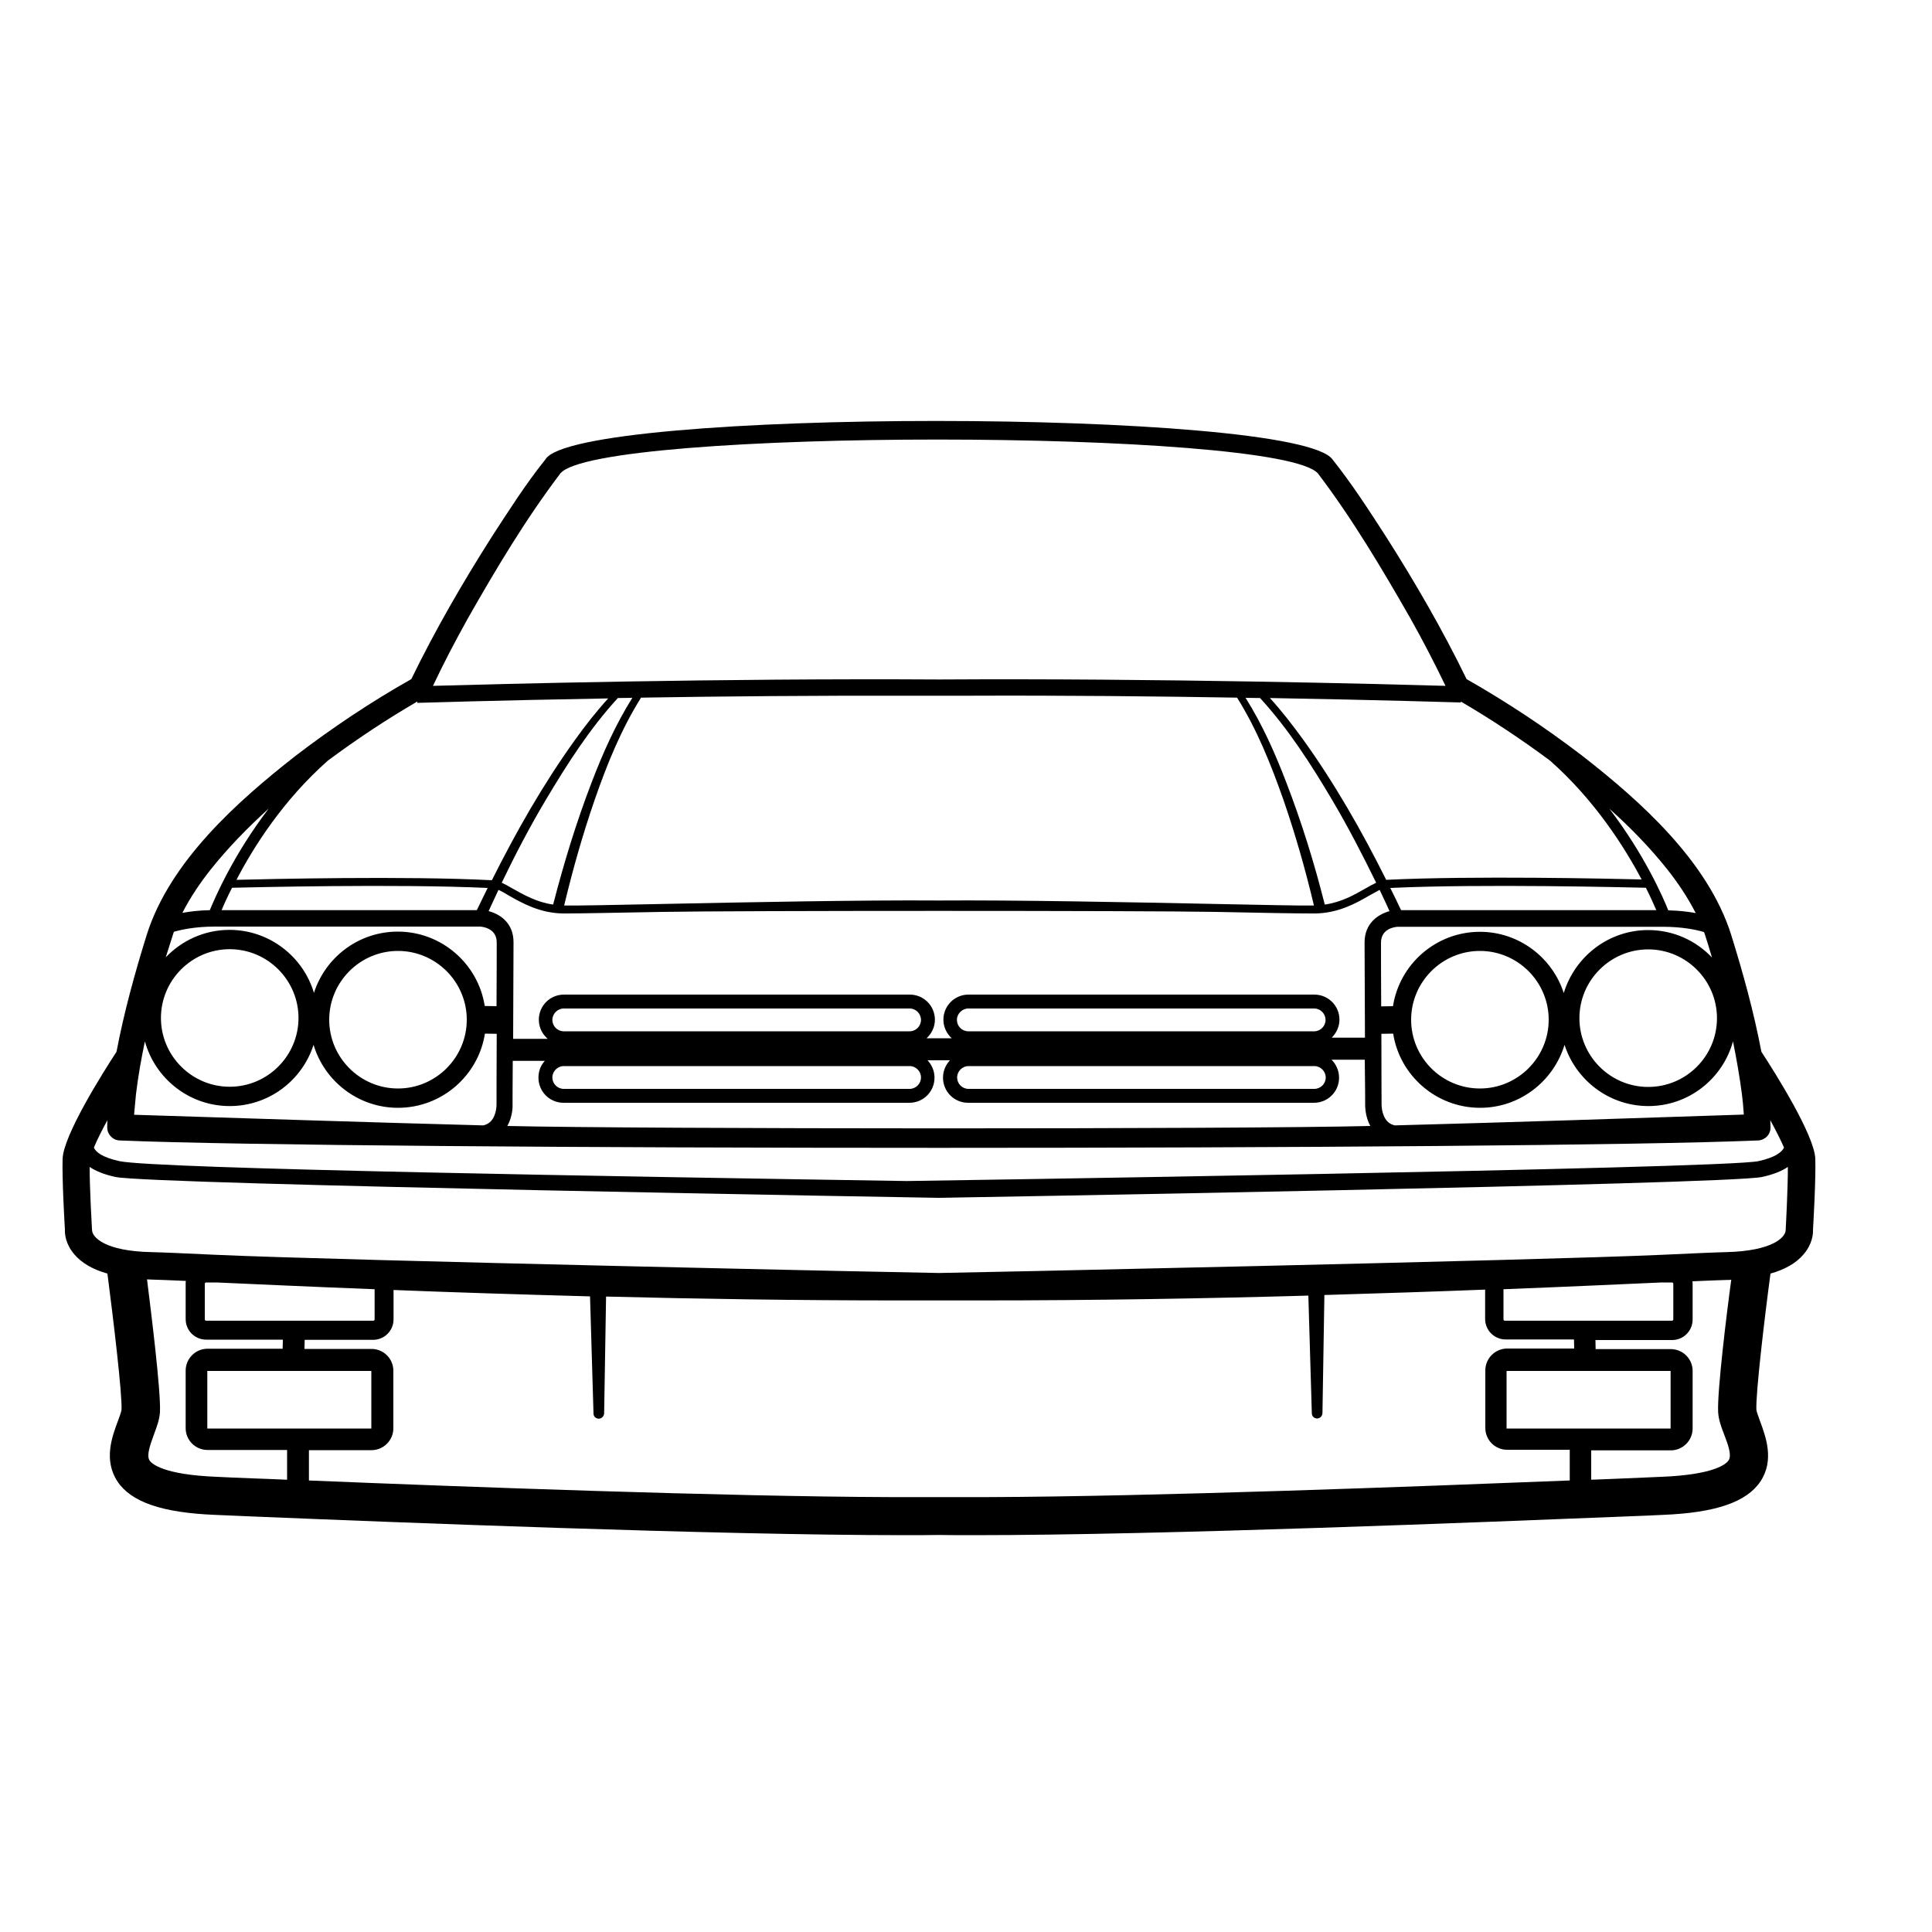 <?xml version="1.0" encoding="utf-8"?>
<!-- Generator: Adobe Illustrator 27.4.1, SVG Export Plug-In . SVG Version: 6.00 Build 0)  -->
<svg version="1.1" id="Layer_1" xmlns="http://www.w3.org/2000/svg" xmlns:xlink="http://www.w3.org/1999/xlink" x="0px" y="0px"
	 viewBox="0 0 1000 1000" style="enable-background:new 0 0 1000 1000;" xml:space="preserve">
<path d="M939.6,599.9c-0.3-12.2-21.1-45.1-27.9-55.5c-3.9-20.5-9.5-40.8-15.7-60.7c-12-37.8-46.6-68.8-77-92.5
	c-19.1-14.6-39-27.8-59.9-39.7c-12.4-25.5-26.6-50-41.8-73.9c-8.8-13.6-17.5-27.1-27.6-39.8c-19.1-26.5-391.8-26.6-407.4,0
	c-10.2,12.7-18.8,26.3-27.6,39.8c-15.2,23.9-29.4,48.4-41.8,73.9c-20.9,11.8-40.8,25.1-59.9,39.7c-30.4,23.8-65,54.7-77,92.5
	c-6.2,19.9-11.8,40.2-15.7,60.7c-6.8,10.4-27.6,43.3-27.9,55.5c-0.3,10.8,1,33.2,1.2,36.6c-0.1,2.2,0.3,7.5,5,12.9
	c3.8,4.4,9.5,7.7,17,9.8c3.1,23.9,7.7,62.4,7.3,70.5c-0.1,1-1.2,4-1.9,5.9c-3,8-7.5,20.1-0.2,31.2c7.1,10.7,23.2,16.2,50.6,17.3
	c5.2,0.2,11.5,0.5,18.7,0.8c70.5,2.9,240.1,9.7,337.6,9.7c6.4,0,12.5,0,18.3-0.1c5.7,0.1,11.8,0.1,18.3,0.1
	c97.6,0,267.1-6.9,337.6-9.7c7.2-0.3,13.5-0.5,18.7-0.8c27.4-1.1,43.4-6.6,50.6-17.3c7.3-11,2.8-23.1-0.2-31.2
	c-0.7-2-1.8-4.9-1.9-5.9c-0.4-8.2,4.1-46.7,7.3-70.5c7.5-2.1,13.2-5.4,17-9.8c4.7-5.4,5.1-10.7,5-12.9
	C938.6,633.2,939.9,610.7,939.6,599.9z M897,539c1.8,9,3.4,18.1,4.6,27.2c0.4,3.3,0.8,7.1,1,10.7c-60.1,2-120.4,4-180.7,5.6
	c-1.6-0.4-2.9-1.1-3.9-2.2c-3-3.2-2.9-8.7-2.9-8.7l0-0.2c0-0.4-0.1-17.5-0.1-36.3l6.1-0.1c3.4,21.7,22.3,38.4,45,38.4
	c20.6,0,38-13.8,43.7-32.6c5.9,18.3,23.1,31.7,43.4,31.7C874.1,572.5,891.7,558.3,897,539z M730.4,527.8c0-19.6,16-35.6,35.6-35.6
	s35.6,16,35.6,35.6s-16,35.6-35.6,35.6S730.4,547.5,730.4,527.8z M853.1,562.6c-19.6,0-35.6-16-35.6-35.6s16-35.6,35.6-35.6
	s35.6,16,35.6,35.6S872.8,562.6,853.1,562.6z M882.4,483.5c1.2,3.7,2.5,7.9,3.7,12.1c-8.3-8.8-20-14.2-33-14.2
	c-20.6,0-38,13.8-43.7,32.6c-5.9-18.3-23.1-31.7-43.4-31.7c-22.7,0-41.6,16.7-45,38.5l-6.1,0.1c-0.1-14.9-0.1-28.5-0.1-33
	c0-7.2,7-8.1,8.6-8.2h137.3c9.9,0,17.1,1.5,21.2,2.7C882.1,482.7,882.3,483.1,882.4,483.5z M706.6,571.3c0,1.1-0.1,6.5,2.7,11.5
	c-67.4,1.7-379.3,1.6-446.7,0c2.8-5,2.8-10.4,2.7-11.5c0-1,0-10.2,0.1-22.2l16.6,0c-2.1,2.3-3.3,5.3-3.3,8.7c0,7.2,5.8,13,13,13h179
	c7.2,0,13-5.8,13-13c0-3.5-1.4-6.6-3.6-9l11.6,0c-2.2,2.3-3.6,5.5-3.6,9c0,7.2,5.8,13,13,13h179c7.2,0,13-5.8,13-13
	c0-3.6-1.5-6.9-3.9-9.3l17.2,0C706.6,560.7,706.6,570.2,706.6,571.3z M686.2,557.7c0,3.3-2.7,5.9-5.9,5.9h-179
	c-3.3,0-5.9-2.7-5.9-5.9s2.7-5.9,5.9-5.9h179C683.5,551.8,686.2,554.5,686.2,557.7z M680.2,533.8h-179c-3.3,0-5.9-2.7-5.9-5.9
	s2.7-5.9,5.9-5.9h179c3.3,0,5.9,2.7,5.9,5.9S683.5,533.8,680.2,533.8z M476.7,557.7c0,3.3-2.7,5.9-5.9,5.9h-179
	c-3.3,0-5.9-2.7-5.9-5.9s2.7-5.9,5.9-5.9h179C474.1,551.8,476.7,554.5,476.7,557.7z M470.8,533.8h-179c-3.3,0-5.9-2.7-5.9-5.9
	s2.7-5.9,5.9-5.9h179c3.3,0,5.9,2.7,5.9,5.9S474.1,533.8,470.8,533.8z M706.3,487.8c0,6.2,0.1,29.1,0.2,49.3l-17.2,0
	c2.4-2.4,4-5.7,4-9.3c0-7.2-5.8-13-13-13h-179c-7.2,0-13,5.8-13,13c0,3.8,1.7,7.2,4.3,9.6l-13,0c2.6-2.4,4.3-5.8,4.3-9.6
	c0-7.2-5.8-13-13-13h-179c-7.2,0-13,5.8-13,13c0,4,1.8,7.5,4.6,9.9l-17.9,0c0.1-20.4,0.2-43.7,0.2-50c0-10.1-7.1-14.6-12.9-16.1
	c1.7-3.6,3.4-7.3,5.1-11c1.6,0.7,3.4,1.7,5.3,2.9c6.7,3.8,16,9.1,27.9,9.3c0.6,0,1.4,0,2.3,0c7.9,0,26.3-0.4,49.1-0.8
	c36.5-0.7,250.5-0.7,286.9,0c22.8,0.5,41.2,0.8,49.1,0.8c0.9,0,1.7,0,2.3,0c12-0.2,21.2-5.4,27.9-9.3c2-1.1,3.8-2.1,5.3-2.9
	c1.7,3.7,3.5,7.3,5.1,11C713.5,473.2,706.3,477.7,706.3,487.8z M664.3,414c6.2,17.9,11.4,36.2,15.8,54.7c-6.7,0.1-26.1-0.3-50.5-0.8
	c-43.2-0.9-104.9-2.1-143.6-1.8c-38.7-0.3-100.4,0.9-143.5,1.8c-24.3,0.5-43.7,0.9-50.5,0.8c4.4-18.4,9.6-36.8,15.8-54.7
	c6.3-18.2,13.7-36.5,24-52.9c41.5-0.7,90.3-1.1,139.3-1l29.9,0c49.1-0.2,97.8,0.3,139.3,1C650.6,377.5,657.9,395.8,664.3,414z
	 M644.7,361.2c2.5,0,5,0.1,7.5,0.1c14.6,15.9,26.4,34.3,37.4,52.9c8.1,13.7,15.6,28.2,22.7,42.7c-1.7,0.8-3.5,1.8-5.6,3
	c-5.6,3.2-12.4,7.1-21,8.3c-5.4-21.4-11.9-42.4-19.8-62.9C660.1,390.1,653.4,375,644.7,361.2z M306.1,405.3
	c-7.9,20.6-14.3,41.6-19.8,62.9c-8.5-1.2-15.3-5.1-21-8.3c-2-1.2-3.9-2.2-5.6-3c7-14.6,14.6-29.1,22.7-42.7
	c11-18.5,22.8-37,37.4-52.9c2.5,0,5-0.1,7.5-0.1C318.6,375,311.9,390.1,306.1,405.3z M719.6,459.6c47.5-2.2,122.4-0.3,132.3-0.1
	c2.5,4.9,4.2,8.9,5.4,11.6l-132.1,0C723.4,467.3,721.5,463.4,719.6,459.6z M863,450c5.6,7.1,10.6,14.6,14.7,22.6
	c-3.9-0.7-8.6-1.3-14.2-1.4c-2.5-6.3-12.2-28.7-30.5-52.6C843.8,428.2,854,438.7,863,450z M756.1,363.1
	c15.9,9.3,31.4,19.6,46.2,30.6c23.2,20.5,38.6,44.9,47.4,61.5c-16.3-0.4-87.3-2-132.2,0.2c-12.6-25.2-26.6-49.8-43-72.6
	c-5.4-7.4-11-14.7-17.2-21.5c57.8,1,98,2.3,98.8,2.3L756.1,363.1z M242.1,320.2c14.6-25.7,30-51.5,47.9-75.1
	c18.5-23.5,372.1-23.4,392.2,0c17.9,23.6,33.2,49.4,47.9,75.1c6.4,11.4,12.4,23,18.1,34.8c-31.5-0.9-147.9-4-262.1-3.3
	c-114.2-0.7-230.5,2.4-262,3.3C229.6,343.3,235.7,331.7,242.1,320.2z M169.7,393.7c14.8-11,30.3-21.3,46.3-30.6l0,0.7
	c0.8,0,41-1.3,98.8-2.3c-6.2,6.8-11.9,14.1-17.2,21.5c-16.4,22.8-30.4,47.4-43,72.6c-44.9-2.3-115.9-0.6-132.2-0.2
	C131.1,438.6,146.5,414.2,169.7,393.7z M252.4,459.6c-1.9,3.8-3.7,7.7-5.6,11.5l-132.1,0c1.1-2.7,2.9-6.7,5.4-11.6
	C130,459.3,204.9,457.4,252.4,459.6z M109.1,450c9-11.3,19.2-21.7,30-31.5c-18.3,23.9-27.9,46.3-30.5,52.6
	c-5.6,0.1-10.4,0.7-14.2,1.4C98.4,464.6,103.5,457.1,109.1,450z M89.6,483.5c0.1-0.4,0.3-0.8,0.4-1.2c4.1-1.2,11.3-2.7,21.2-2.7
	h137.3c1.6,0.1,8.6,1,8.6,8.2c0,4.6,0,18.1-0.1,33l-6.1-0.1c-3.4-21.8-22.3-38.5-45-38.5c-20.3,0-37.5,13.3-43.4,31.7
	c-5.6-18.8-23.1-32.6-43.7-32.6c-13,0-24.7,5.5-33,14.2C87.1,491.4,88.4,487.2,89.6,483.5z M241.6,527.8c0,19.6-16,35.6-35.6,35.6
	s-35.6-16-35.6-35.6s16-35.6,35.6-35.6S241.6,508.2,241.6,527.8z M118.9,491.3c19.6,0,35.6,16,35.6,35.6s-16,35.6-35.6,35.6
	s-35.6-16-35.6-35.6S99.3,491.3,118.9,491.3z M70.4,566.2c1.1-9.1,2.7-18.2,4.6-27.2c5.3,19.3,23,33.5,43.9,33.5
	c20.3,0,37.5-13.3,43.4-31.7c5.6,18.8,23.1,32.6,43.7,32.6c22.7,0,41.6-16.7,45-38.4l6.1,0.1c-0.1,18.8-0.1,36-0.1,36.3l0,0.2
	c0,0.1,0.1,5.5-2.9,8.7c-1,1.1-2.3,1.8-3.9,2.2c-60.3-1.6-120.7-3.6-180.8-5.5C69.7,573.3,70.1,569.6,70.4,566.2z M55.6,579.8
	c-0.1,1.3-0.1,2.6-0.1,3.8c0,3.6,2.9,6.6,6.5,6.7c120.6,5.1,727.4,5.1,847.9,0c3.6-0.1,6.6-3.1,6.5-6.7c0-1.3-0.1-2.6-0.1-3.8
	c3,5.5,5.5,10.5,7.1,14.2c-1.1,2.2-4.2,5-13.2,7c-18.3,4-440.9,10.3-440.9,10.3C323.8,609,80,605,61.8,601c-9-2-12.2-4.7-13.2-7
	C50.1,590.3,52.6,585.3,55.6,579.8z M148.5,765.9c-6.4-0.3-12.3-0.5-17.6-0.7c-7.2-0.3-13.5-0.5-18.7-0.8
	c-27.8-1.1-33.7-6.8-34.8-8.5c-1.7-2.6,0.4-8.2,2.2-13.2c1.5-4.1,3-7.9,3.2-11.9c0.5-10.7-4.5-51-6.7-68.6c0.7,0,1.4,0.1,2.1,0.1
	c3.3,0.1,9.5,0.3,18,0.7c-0.1,0.5-0.1,0.9-0.1,1.4v18.4c0,5.9,4.8,10.6,10.6,10.6h39.7l-0.1,4.7h-38.9c-6.2,0-11.3,5.1-11.3,11.3
	v29.8c0,6.3,5.1,11.3,11.3,11.3h41.2V765.9z M106,682.9v-18.4c0-0.4,0.3-0.7,0.7-0.7h5.4c20.3,0.9,48.3,2.2,81.8,3.5v15.6
	c0,0.4-0.3,0.7-0.7,0.7h-86.4C106.3,683.6,106,683.3,106,682.9z M192.2,709.6l0,29.8l-84.9,0l0-29.8L192.2,709.6z M812.2,766.3
	c-78.5,3.1-214.9,8.3-300.9,8.6h-50.5c-86-0.3-222.4-5.4-300.9-8.6v-15.7h32.4c6.2,0,11.3-5.1,11.3-11.3v-29.8
	c0-6.3-5.1-11.3-11.3-11.3h-34.7l0.1-4.7h35.4c5.9,0,10.6-4.8,10.6-10.6v-15.2c30.4,1.2,64.8,2.3,101.7,3.3l1.8,60.7
	c0,1.4,1.2,2.6,2.7,2.6c1.5,0,2.7-1.2,2.8-2.7l1-60.5c47.7,1.2,99.3,2,151.4,2c7,0,14.1,0,21.1,0c7,0,14.1,0,21.1,0
	c58.9,0,117.1-1,169.9-2.5l1.8,61c0,1.4,1.2,2.6,2.7,2.6c1.5,0,2.7-1.2,2.8-2.7l1-61.2c29.9-0.9,57.9-1.8,83.2-2.8v15.2
	c0,5.9,4.8,10.6,10.6,10.6h35.4l0.1,4.7h-34.7c-6.2,0-11.3,5.1-11.3,11.3v29.8c0,6.3,5.1,11.3,11.3,11.3h32.4V766.3z M778.2,682.9
	v-15.6c33.5-1.3,61.5-2.6,81.8-3.5h5.4c0.4,0,0.7,0.3,0.7,0.7v18.4c0,0.4-0.3,0.7-0.7,0.7h-86.4
	C778.5,683.6,778.2,683.3,778.2,682.9z M864.7,709.6l0,29.8l-84.9,0l0-29.8L864.7,709.6z M889.3,730.8c0.2,4,1.6,7.8,3.2,11.9
	c1.9,5,4,10.6,2.2,13.2c-1.1,1.7-7,7.4-34.8,8.5c-5.2,0.2-11.5,0.5-18.7,0.8c-5.3,0.2-11.2,0.5-17.6,0.7v-15.2h41.2
	c6.2,0,11.3-5.1,11.3-11.3v-29.8c0-6.3-5.1-11.3-11.3-11.3h-38.9l-0.1-4.7h39.7c5.9,0,10.6-4.8,10.6-10.6v-18.4c0-0.5,0-1-0.1-1.4
	c8.5-0.4,14.7-0.6,18-0.7c0.7,0,1.4,0,2.1-0.1C893.7,679.8,888.8,720.1,889.3,730.8z M924.3,636.1l-0.1,1l0,0.1
	c-0.4,3.1-6.4,10.3-30.7,10.9c-5.1,0.1-16.5,0.6-33.6,1.4c-64.1,2.9-367.2,9.4-373.9,9.4c-6.8,0-309.9-6.5-374-9.4
	c-17.1-0.8-28.4-1.3-33.6-1.4c-24.4-0.5-30.3-7.8-30.7-10.9l0-0.1l-0.1-1c0-0.2-1.2-20.1-1.2-32.1c3.1,2.1,7.4,3.9,13.4,5.2
	c17.6,3.9,426.1,10.8,426.1,10.8s408.4-6.9,426.1-10.8c6-1.3,10.3-3.1,13.4-5.2C925.4,616,924.3,635.9,924.3,636.1z"/>
</svg>

